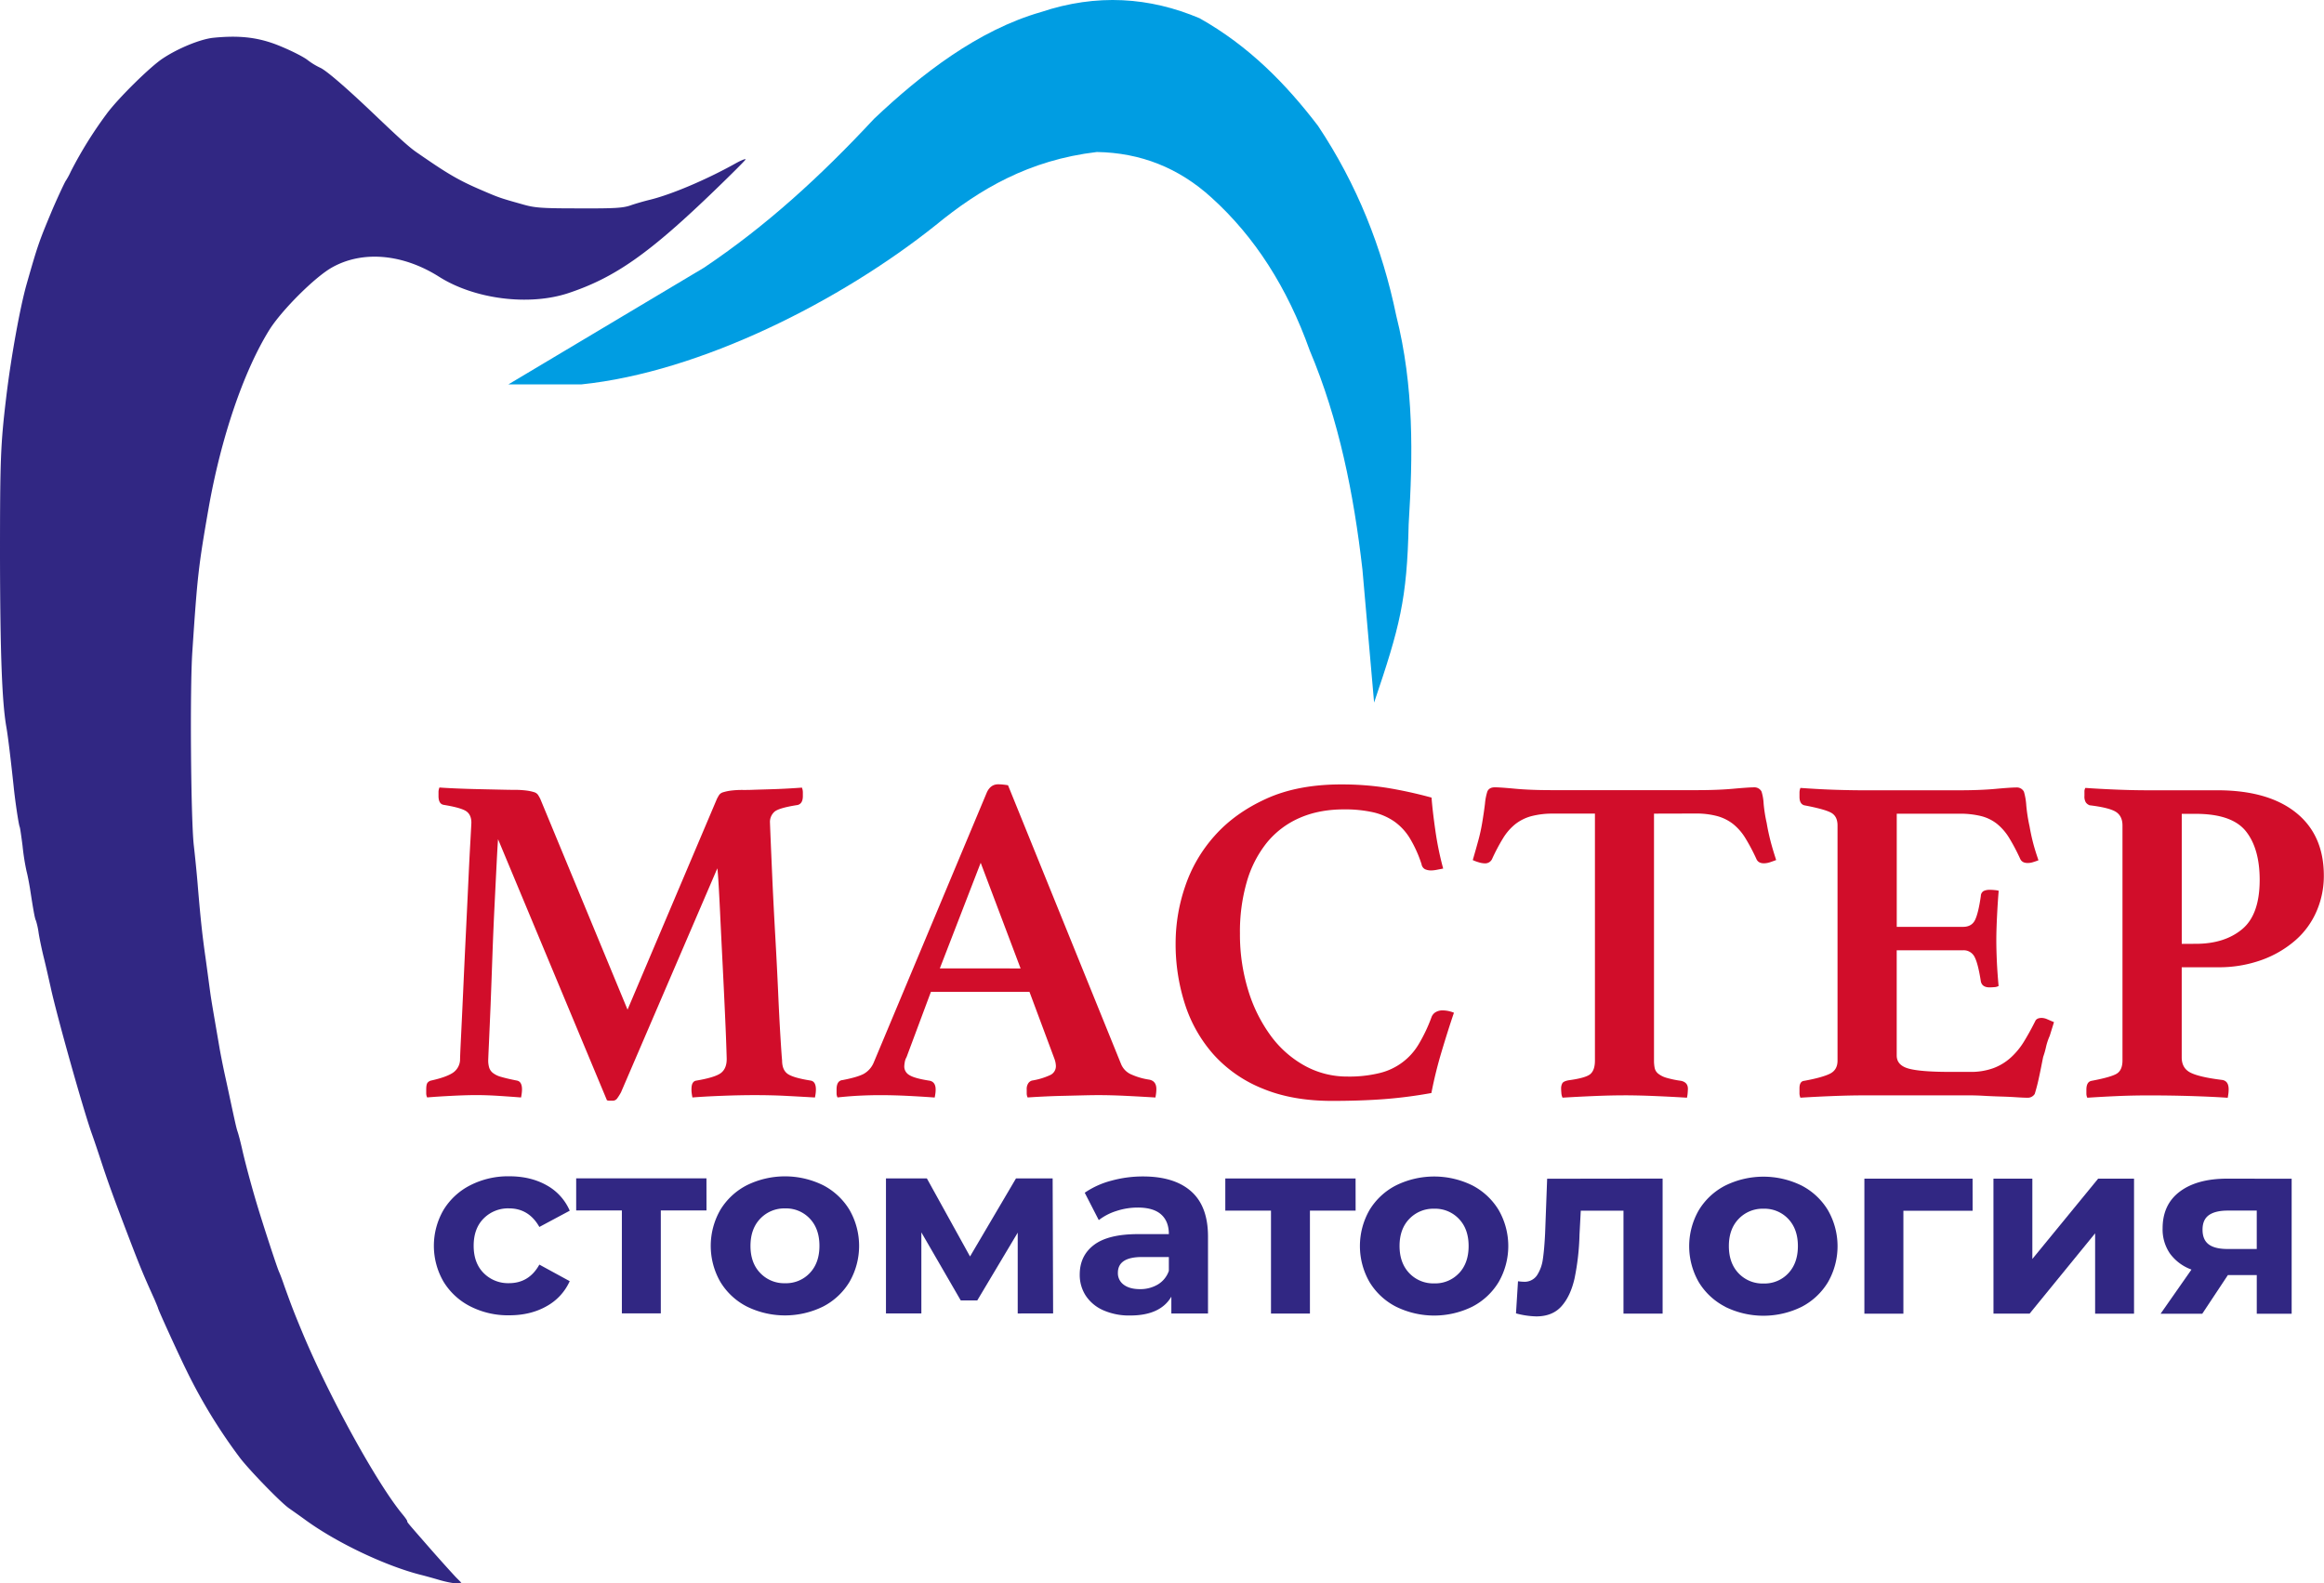 <?xml version="1.0" encoding="UTF-8"?> <svg xmlns="http://www.w3.org/2000/svg" id="Слой_1" data-name="Слой 1" viewBox="0 0 1286.91 876.83"> <defs> <style>.cls-1{fill:#312783;}.cls-2{fill:#009de2;fill-rule:evenodd;}.cls-3{fill:#d10d2a;}</style> </defs> <path class="cls-1" d="M118,20.93c-7.1.8-19.2,5.7-27.8,11.4-6.8,4.4-24.9,22.2-31.2,30.8A227.06,227.06,0,0,0,39.2,95a39.49,39.49,0,0,1-2.7,5c-.5.5-5.7,11.7-8.3,18-6.6,15.8-7.4,18.1-13.5,39.5-3.6,12.8-8.5,39.7-11.2,62C.3,246.2,0,254.1,0,308.5c.1,53,1.1,80.2,3.5,94,.9,5,2.5,18.4,4,32.5.9,9,2.9,22,3.4,22.9.2.3.9,5.1,1.6,10.6a127.35,127.35,0,0,0,2.2,14c.6,2.2,1.4,6.5,1.9,9.5,1.8,11.7,2.7,16.9,3.3,17.8a40.61,40.61,0,0,1,1.5,6.9c.5,3.2,1.8,9.4,2.9,13.8s2.7,11.6,3.7,16c3.4,15.8,18.2,68.4,22.9,81.5,1.3,3.6,3.7,10.8,5.4,16,3.7,11.2,6.7,19.5,15.5,42.5,5.9,15.4,7.7,19.7,13.8,33.2,1,2.4,1.9,4.5,1.9,4.7,0,.7,11.2,25.3,15.8,34.6A297.2,297.2,0,0,0,133,807.5c5.5,7.1,22.7,24.8,27.1,27.8,1.7,1.2,6,4.2,9.4,6.7,17.6,12.7,44.2,25.2,63.4,30.1,1.7.4,6.4,1.7,10.5,2.9s8.5,2,9.8,1.8l2.3-.3-3-3c-1.6-1.7-7.7-8.4-13.5-15-13.9-15.9-13.5-15.4-13.5-16.1,0-.4-1.2-2.1-2.7-3.9-14-16.9-40.4-64.8-55.2-100.2-5-12-6.2-15.2-10.2-26.3-1-3-2.3-6.4-2.8-7.5-1-1.9-9.3-27.4-12.6-38.5-2.7-9-6.5-23.1-8-30-.8-3.5-1.9-7.8-2.5-9.5s-1.6-6.4-2.5-10.5-2.7-12.7-4.1-19-2.9-14-3.4-17-1.6-9.3-2.4-14-2.1-12.1-2.7-16.5-1.7-12.7-2.5-18.5c-1.9-13.2-2.8-21.8-4.3-39.5-.6-7.7-1.7-18.3-2.3-23.5-1.6-14.3-2.2-86.4-.8-107,2.8-42.2,3.4-47.4,9-79.5,6.9-39.2,19.4-75.9,33.7-98.9,6.8-10.8,25-29,34.5-34.4,16.9-9.6,39.3-7.7,59.5,5.1,19.6,12.4,49.6,16.2,71.3,9.1,26-8.6,45.1-22,82-57.7,8.5-8.2,15.9-15.6,16.3-16.3s-2.1.2-5.5,2.1c-16.1,9-35.5,17.2-47.3,20.1-3.3.8-8.2,2.2-11,3.2-4.2,1.4-8.8,1.7-28.5,1.6-20.8,0-24.4-.3-31-2.2-12.8-3.6-12.9-3.6-24-8.4-10.9-4.7-17.4-8.5-29.5-16.8-1.2-.8-3.5-2.4-5.1-3.5-4.1-2.8-9-7.2-24-21.5S181,39.3,177.5,37.6a37.73,37.73,0,0,1-7.1-4.3c-2.5-2-10.6-6-17.6-8.7C142,20.53,131.9,19.53,118,20.93Z"></path> <path class="cls-2" d="M281.49,212.89h40.29c66.15-6.77,144-46.35,196.44-88.26,24.18-19.82,51.51-36,89.15-40.45,24.16.39,45.34,8.72,63.46,25.22q35.77,32.29,54.4,84.6c16.23,38.46,24.39,79.4,29.21,121.36l6.46,73.73c14.24-42,18.23-57.09,19.14-98.76,2.37-37.9,3-76.25-6.88-115.55C765.4,137.19,751.38,102,729.85,69.7c-17.64-23.11-38.19-44.19-65.57-59.59-27.69-11.7-56.84-13.78-87.89-3.42-34.75,10-66.05,34.18-92.4,59.12-30.07,32.31-60.11,59.61-94.21,82.46Z"></path> <path class="cls-3" d="M397,442.4c.35-.69.74-1.38,1.17-2.08a4,4,0,0,1,2.21-1.56,26.48,26.48,0,0,1,4.16-.91,50.81,50.81,0,0,1,7.28-.38c1.39,0,3.42,0,6.11-.13l8.71-.26q4.68-.13,9.36-.39t8.06-.52a6.93,6.93,0,0,1,.52,2.6v2.08c0,2.78-.95,4.42-2.86,4.94q-10.14,1.56-12.74,3.64a7.53,7.53,0,0,0-2.6,6.24q0,.52.39,9.88t1,23.14q.64,13.79,1.55,29.9t1.56,30.55q.63,14.43,1.29,25.09t.91,13c0,3.47,1,5.94,3,7.41s6.28,2.73,12.86,3.77q2.86.52,2.86,4.94a16,16,0,0,1-.13,2.08q-.13,1.05-.39,2.34-9.11-.53-16.51-.91T418,606.47q-8.58,0-18.33.38t-16.25.91q-.25-1.31-.39-2.34a16.13,16.13,0,0,1-.13-2.08c0-1.91.31-3.21.91-3.9a2.49,2.49,0,0,1,1.7-1q10.65-1.81,13.78-4.29t3.12-7.67q0-.78-.26-8.32t-.78-18.72q-.51-11.17-1.16-24.18T399,510.78q-.52-11.43-1-19.76t-.78-10.14l-53.33,124a28.75,28.75,0,0,1-2.21,3.51,3,3,0,0,1-2.47,1.17h-1.56a3.69,3.69,0,0,1-1.56-.26L275.79,464.73q-.27,3.39-.79,13.65t-1.17,23.53q-.66,13.26-1.18,27.95t-1,27.17q-.53,12.48-.91,20.93c-.26,5.64-.39,8.71-.39,9.23a13.65,13.65,0,0,0,.52,4,6.2,6.2,0,0,0,2.08,3,12.92,12.92,0,0,0,4.68,2.21q3.12.92,8.58,2,2.85.51,2.85,4.94a17.39,17.39,0,0,1-.13,1.95c-.09.78-.22,1.6-.39,2.47q-7-.54-13-.92t-12-.39q-5.2,0-13,.39c-5.2.26-9.88.55-14,.9a5.1,5.1,0,0,1-.52-2.34V603.3c0-1.9.26-3.16.79-3.77a3.63,3.63,0,0,1,2.07-1.17q8.07-1.82,11.71-4.15a9.09,9.09,0,0,0,4.16-7q0-2.09.52-12.61t1.18-25q.64-14.43,1.43-30.68t1.44-30.16q.64-13.9,1.18-23.27c.34-6.24.52-9.53.52-9.88q0-4.42-2.86-6.37t-12.48-3.52q-2.87-.51-2.86-4.94v-2.08a6.84,6.84,0,0,1,.52-2.59c2.25.17,5.37.35,9.36.52s8.06.3,12.22.39l11.7.26q5.46.13,7.8.13a53.35,53.35,0,0,1,7.28.4,25.38,25.38,0,0,1,4.16.91A4,4,0,0,1,298,440.3c.43.69.82,1.39,1.17,2.08l48.33,116.75Z"></path> <path class="cls-3" d="M570.08,549.3h-54.6L502,585.43a7.88,7.88,0,0,0-1,2.86,16.11,16.11,0,0,0-.26,2.34,5.44,5.44,0,0,0,2.73,4.68q2.73,1.82,11,3.12c2.43.35,3.64,2,3.64,4.94a16.13,16.13,0,0,1-.13,2.08q-.13,1-.39,2.34-7-.52-14.82-.91t-15.34-.4q-5.2,0-10.92.26t-12.74,1a5.13,5.13,0,0,1-.52-2.34v-2.08c0-3.29,1.13-5,3.38-5.2q8.06-1.56,11.57-3.38a12.83,12.83,0,0,0,5.59-6.24l62.7-149.74q2.09-4.43,6.24-4.42a25.15,25.15,0,0,1,2.6.13c.87.09,1.82.22,2.86.39l62.62,154.45a10.69,10.69,0,0,0,6,5.86,37.5,37.5,0,0,0,9.62,2.73q3.9.78,3.9,5.2a19.32,19.32,0,0,1-.13,2.21c-.09.78-.22,1.6-.39,2.47q-8.32-.52-16.38-.91t-15.08-.4q-3.64,0-8.84.13l-10.66.26q-5.46.12-10.79.38c-3.55.17-6.55.35-9,.52a5.1,5.1,0,0,1-.52-2.34v-2.08a5.64,5.64,0,0,1,.91-3.51,3.74,3.74,0,0,1,2-1.43,38.88,38.88,0,0,0,10-3,5.42,5.42,0,0,0,3.25-5.07,12.83,12.83,0,0,0-.78-3.9Zm-4.93-13-22.09-58.5-22.63,58.49Z"></path> <path class="cls-3" d="M737.51,609.66q-21.84,0-38.22-6.77a73.35,73.35,0,0,1-27-18.59,77.83,77.83,0,0,1-16-27.83A108.36,108.36,0,0,1,651,522a97.07,97.07,0,0,1,5.21-30.94,80.41,80.41,0,0,1,16.38-28.2q11.19-12.61,28.61-20.54t41.6-7.92a161.63,161.63,0,0,1,24.83,1.83,243.05,243.05,0,0,1,25.09,5.47q.51,7,2.07,17.94A171.39,171.39,0,0,0,799.16,481l-3.38.65a18.71,18.71,0,0,1-3.12.39,8.33,8.33,0,0,1-3.51-.66,3.7,3.7,0,0,1-1.95-2.73,68.26,68.26,0,0,0-6.5-14.43,31.3,31.3,0,0,0-8.71-9.36,34,34,0,0,0-11.82-5.07,71.79,71.79,0,0,0-15.86-1.57q-14,0-24.84,4.81a48.18,48.18,0,0,0-18.07,13.77,62,62,0,0,0-11,21.58,99.12,99.12,0,0,0-3.78,28.47,105,105,0,0,0,4.54,31.46,83.41,83.41,0,0,0,12.48,25.22,58.21,58.21,0,0,0,18.84,16.65,48.44,48.44,0,0,0,23.66,6,70.36,70.36,0,0,0,17.81-1.94A34.45,34.45,0,0,0,785.75,578a88.19,88.19,0,0,0,6.89-14.55,5.32,5.32,0,0,1,2.47-3,7.23,7.23,0,0,1,3.51-.91,16.69,16.69,0,0,1,6.5,1.3q-3.12,9.11-6.77,21.32a236.36,236.36,0,0,0-5.72,23.14,255.71,255.71,0,0,1-26,3.37Q753.37,609.67,737.51,609.66Z"></path> <path class="cls-3" d="M915.9,450.58l0,136.76a19.88,19.88,0,0,0,.39,4.16,5.51,5.51,0,0,0,2,3.13,13.27,13.27,0,0,0,4.42,2.21,54.13,54.13,0,0,0,8.06,1.69q3.9.78,3.9,4.42c0,.52-.05,1.3-.13,2.34a17.66,17.66,0,0,1-.39,2.6q-8.33-.52-17.81-.92t-16.77-.39q-7.54,0-16.77.39t-17.55.9a6.93,6.93,0,0,1-.65-2.6c-.09-1-.13-1.82-.13-2.34a6,6,0,0,1,.65-3c.43-.78,1.6-1.34,3.51-1.69q9.62-1.29,12.09-3.5c1.64-1.47,2.47-3.94,2.47-7.41l0-136.76H860.26A46.2,46.2,0,0,0,847.91,452a24.91,24.91,0,0,0-8.84,4.42,30.08,30.08,0,0,0-6.76,7.79,107,107,0,0,0-6.11,11.57,4.21,4.21,0,0,1-3.9,2.34,12.19,12.19,0,0,1-3.64-.65,21.18,21.18,0,0,1-3.12-1.17q1.82-6.24,3.12-11.05a96.93,96.93,0,0,0,2.08-9.49q1-6,1.56-10.66a30.91,30.91,0,0,1,1.31-6.76q1-2.34,4.16-2.34,2.85,0,11.31.79t20.41.78l80.08,0q11.7,0,20.15-.77t11.57-.78a4.42,4.42,0,0,1,4.16,2.34,27.25,27.25,0,0,1,1.16,6.76,83,83,0,0,0,1.69,10.66q.78,4.68,2,9.49t3.25,11c-.87.35-2,.74-3.25,1.17a11.33,11.33,0,0,1-3.51.65q-3.12,0-4.16-2.34a107.78,107.78,0,0,0-6.11-11.57,30.18,30.18,0,0,0-6.76-7.81,25.08,25.08,0,0,0-8.84-4.42,45,45,0,0,0-12.09-1.43Z"></path> <path class="cls-3" d="M1050.32,450.62l0,62.66H1087c3.3,0,5.55-1.34,6.77-4s2.25-7.06,3.12-13.13a3.21,3.21,0,0,1,1.56-2.73,7.62,7.62,0,0,1,3.38-.65c.52,0,1.34,0,2.47.13a11.74,11.74,0,0,1,2.47.39q-.52,6-.91,13.91t-.4,13.39q0,4.68.26,11t1,14.43a5.34,5.34,0,0,1-2.47.65c-1.13.09-2,.13-2.47.13q-4.42,0-4.94-3.64-1.56-9.88-3.51-13.39a6.72,6.72,0,0,0-6.37-3.51H1050.3v58.24q0,5.46,6.63,7.28t23,1.82h10.92a36.47,36.47,0,0,0,13-2.08,30,30,0,0,0,9.62-5.85,40.46,40.46,0,0,0,7.28-8.84q3.12-5.07,6.24-11.3c.52-1.22,1.73-1.82,3.64-1.82a8.16,8.16,0,0,1,3.12.78l3.64,1.56-2.34,7.54a32.87,32.87,0,0,0-2.08,6.24,45,45,0,0,1-1.56,5.46q-.53,2.59-1.17,5.85c-.44,2.17-.87,4.24-1.31,6.24s-.87,3.77-1.3,5.32-.74,2.61-.91,3.12a4.53,4.53,0,0,1-4.16,2.08q-2.08,0-6-.26t-8.45-.39q-4.55-.13-9.23-.39c-3.12-.18-5.81-.26-8.06-.26l-59,0q-7.54,0-17.29.39t-17.55.9a6.06,6.06,0,0,1-.52-2.73V602.7q0-3.9,2.6-4.15,9.88-1.81,14.18-3.9c2.86-1.39,4.29-3.81,4.29-7.28l0-130.26q0-5.21-3.77-7.15t-14.69-4q-2.6-.78-2.6-4.68v-2.47a6.6,6.6,0,0,1,.52-2.47q11.18.79,19.76,1.05t14.82.26l53.3,0q11.7,0,20.15-.78t11.57-.78a4.41,4.41,0,0,1,4.16,2.34,34.6,34.6,0,0,1,1.3,7.67,94.38,94.38,0,0,0,1.82,11.57c.52,3,1.12,5.81,1.82,8.58s1.72,6.16,3.11,10.15c-.87.34-1.82.69-2.86,1a9.72,9.72,0,0,1-3.12.52q-3.12,0-4.16-2.34a108.84,108.84,0,0,0-6.1-11.57,30.32,30.32,0,0,0-6.76-7.8,23.52,23.52,0,0,0-8.84-4.29,49,49,0,0,0-12.09-1.3Z"></path> <path class="cls-3" d="M1208.12,535.67v49.92q0,6,4.93,8.46t17.42,4q3.64.52,3.64,5.2a19.19,19.19,0,0,1-.13,2.21c-.09.78-.22,1.6-.39,2.47q-7.55-.53-18.85-.91t-24.57-.4q-9.36,0-18.07.39t-16.25.9a5.1,5.1,0,0,1-.52-2.34v-2.08q0-4.41,2.86-4.94,10.92-2.07,14-4t3.13-7.15l0-130.26c0-3.47-1.22-6-3.64-7.54s-7.28-2.78-14.56-3.65a4.62,4.62,0,0,1-2.08-1.56,6.27,6.27,0,0,1-.78-3.64v-2.34a3.68,3.68,0,0,1,.52-2.08q7.28.53,16.77.92t17,.39h39.26q28.08,0,43.55,12.36t15.46,35a49.09,49.09,0,0,1-3.91,19.37,45,45,0,0,1-11.57,16.12,58.55,58.55,0,0,1-18.59,11,69.63,69.63,0,0,1-25,4.16Zm7.8-13q15.86,0,25.61-8.06t9.76-27.3q0-17.42-7.66-27t-27.69-9.62h-7.8l0,72Z"></path> <path class="cls-1" d="M260.48,723.48a36.93,36.93,0,0,1-14.87-13.69,39.58,39.58,0,0,1,0-39.76,36.86,36.86,0,0,1,14.87-13.69A46.12,46.12,0,0,1,282,651.41q11.82,0,20.64,4.94a29.29,29.29,0,0,1,12.85,14.12l-16.82,9q-5.83-10.29-16.81-10.29a19,19,0,0,0-14,5.55q-5.57,5.57-5.57,15.15t5.56,15.15a19,19,0,0,0,14,5.57q11.12,0,16.82-10.28l16.81,9.17a29.72,29.72,0,0,1-12.86,13.9q-8.82,5-20.64,5A45.93,45.93,0,0,1,260.48,723.48Z"></path> <path class="cls-1" d="M391.22,670.34h-25.3v57H344.36l0-57h-25.3v-17.8l72.14,0Z"></path> <path class="cls-1" d="M413.52,723.52a36.67,36.67,0,0,1-14.67-13.7,40.08,40.08,0,0,1,0-39.75,36.77,36.77,0,0,1,14.67-13.69,47.85,47.85,0,0,1,42.33,0,36.84,36.84,0,0,1,14.59,13.7,40,40,0,0,1,0,39.75,36.78,36.78,0,0,1-14.6,13.69,47.83,47.83,0,0,1-42.32,0ZM448.41,705q5.35-5.62,5.35-15.08t-5.34-15.08a18,18,0,0,0-13.69-5.64A18.32,18.32,0,0,0,421,674.87q-5.41,5.63-5.42,15.08T421,705a18.25,18.25,0,0,0,13.76,5.63A18,18,0,0,0,448.41,705Z"></path> <path class="cls-1" d="M563.56,727.38l0-44.76-22.39,37.52H532L510.2,682.47v44.89h-19.6l0-74.78h22.65l23.9,43.24,25.45-43.23H582.9l.26,74.78Z"></path> <path class="cls-1" d="M659.63,659.78q9.3,8.26,9.3,25V727.4H648.63v-9.32q-6.12,10.42-22.8,10.42a35.34,35.34,0,0,1-14.94-2.92,22.37,22.37,0,0,1-9.66-8.06,21,21,0,0,1-3.33-11.68q0-10.43,7.86-16.4t24.25-6h17.24q0-7.1-4.3-10.91T630,668.73a37.8,37.8,0,0,0-11.75,1.88,31.17,31.17,0,0,0-9.8,5.07l-7.78-15.16a46.94,46.94,0,0,1,14.67-6.66,65.5,65.5,0,0,1,17.58-2.36Q650.31,651.5,659.63,659.78Zm-18.5,51.56a14.11,14.11,0,0,0,6.12-7.57v-7.65H632.38q-13.35,0-13.35,8.75a7.81,7.81,0,0,0,3.26,6.6q3.27,2.44,9,2.44A19,19,0,0,0,641.13,711.34Z"></path> <path class="cls-1" d="M750.67,670.43h-25.3v57H703.81l0-57h-25.3V652.62l72.14,0Z"></path> <path class="cls-1" d="M773,723.6a36.64,36.64,0,0,1-14.67-13.69,40.1,40.1,0,0,1,0-39.76A36.68,36.68,0,0,1,773,656.47a47.85,47.85,0,0,1,42.33,0,36.82,36.82,0,0,1,14.59,13.69,40,40,0,0,1,0,39.75,36.77,36.77,0,0,1-14.6,13.69,47.83,47.83,0,0,1-42.32,0Zm34.89-18.48q5.35-5.62,5.35-15.08T807.87,675a18.07,18.07,0,0,0-13.69-5.63A18.3,18.3,0,0,0,780.41,675Q775,680.59,775,690t5.42,15.09a18.29,18.29,0,0,0,13.76,5.63A18,18,0,0,0,807.86,705.12Z"></path> <path class="cls-1" d="M920.67,652.68l0,74.78H899v-57H875.35l-.7,13.2a135.6,135.6,0,0,1-2.78,24.47q-2.24,9.72-7.23,15.29T850.73,729a46.58,46.58,0,0,1-11.25-1.67l1.11-17.79a28.3,28.3,0,0,0,3.2.28,8.28,8.28,0,0,0,7.3-3.54,21.63,21.63,0,0,0,3.27-9q.82-5.49,1.25-14.52l1.12-30Z"></path> <path class="cls-1" d="M955.33,723.65A36.7,36.7,0,0,1,940.67,710a40,40,0,0,1,0-39.75,36.64,36.64,0,0,1,14.67-13.69,47.83,47.83,0,0,1,42.32,0,36.75,36.75,0,0,1,14.59,13.69,40,40,0,0,1,0,39.76,36.82,36.82,0,0,1-14.59,13.69,47.85,47.85,0,0,1-42.33,0Zm34.89-18.48q5.35-5.64,5.36-15.08T990.23,675a18.07,18.07,0,0,0-13.69-5.63A18.29,18.29,0,0,0,962.78,675q-5.43,5.63-5.42,15.08t5.41,15.08a18.29,18.29,0,0,0,13.76,5.63A18,18,0,0,0,990.22,705.17Z"></path> <path class="cls-1" d="M1092.33,670.51H1054v57H1032.4l0-74.79,59.91,0Z"></path> <path class="cls-1" d="M1103.87,652.72h21.54v44.48l36.43-44.47h19.88l0,74.78h-21.55V683l-36.28,44.47h-20Z"></path> <path class="cls-1" d="M1269,652.76l0,74.78h-19.32V706.13h-16l-14.18,21.4h-23.08l17.1-24.46a25.58,25.58,0,0,1-11.88-8.83,23.53,23.53,0,0,1-4.1-14q0-13.21,9.53-20.36t26.2-7.16Zm-45.81,20.15q-3.54,2.49-3.54,8.06t3.4,8.13q3.4,2.56,10.35,2.57h16.27V670.41h-16C1229.05,670.4,1225.56,671.24,1223.19,672.91Z"></path> </svg> 